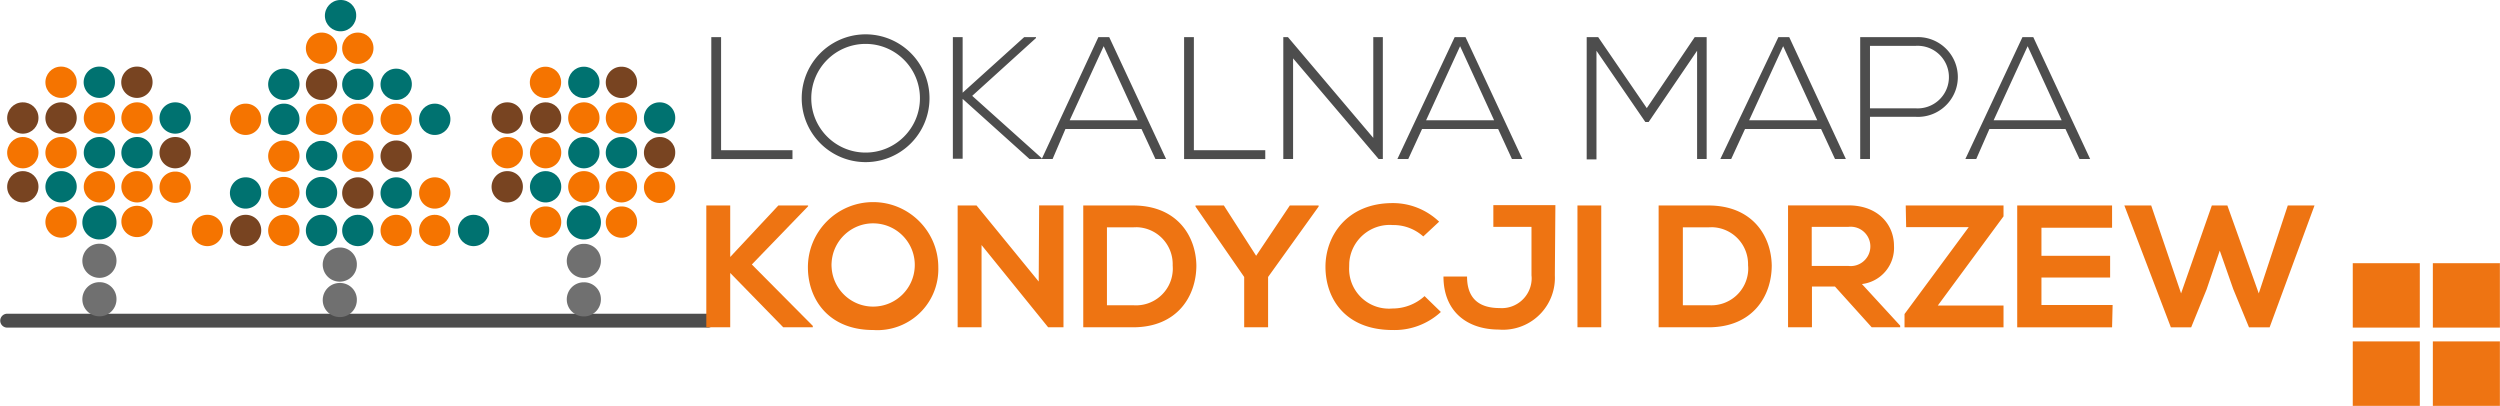 <svg xmlns="http://www.w3.org/2000/svg" xmlns:xlink="http://www.w3.org/1999/xlink" viewBox="0 0 230.07 37.35" xmlns:v="https://vecta.io/nano"><style><![CDATA[.B{fill:#f57400}.C{fill:#007270}.D{fill:#784421}.E{fill:#707070}.F{fill:#ee7412}.G{fill-rule:evenodd}]]></style><path d="M216.52 24.22h6.17v5.93h-6.17zm7.37 0h6.17v5.93h-6.17zm-7.37 7.2h6.17v5.93h-6.17zm7.37 0h6.17v5.93h-6.17z" class="F"/><g fill="#4d4d4d"><path d="M66.36 3.42v10.4h6.57v.82h-7.47V3.42h.9zm19.18 5.62a5.88 5.88 0 0 1-11.76 0 5.88 5.88 0 0 1 11.76 0zm-10.88 0c0 2.76 2.24 5 5 5s5-2.24 5-5-2.24-5-5-5-5 2.24-5 5zm21.21 5.59h-1.13L88.59 9.1v5.51h-.9V3.42h.9v5.11l5.66-5.11h1.09v.08l-5.87 5.32 6.4 5.74v.07z"/><path d="M106.33 14.63l-1.28-2.76h-7l-1.18 2.76h-1l5.21-11.21h1l5.23 11.21h-.98zm-1.63-3.56l-3.13-6.82-3.13 6.82h6.26zm5.17-7.65v10.4h6.57v.82h-7.47V3.42h.9zm8.66 0l7.85 9.27V3.42h.88v11.21h-.39L119 5.37v9.26h-.9V3.42h.43zm20.61 11.21l-1.27-2.76h-7l-1.27 2.76h-1l5.27-11.21h1l5.23 11.21h-.96zm-1.64-3.56l-3.13-6.82-3.13 6.82h6.26zm18.68-6.4l-4.46 6.56h-.3l-4.5-6.56v10h-.9V3.42h1.06l4.47 6.53 4.41-6.53h1.1v11.21h-.88V4.67zm12.69 9.96l-1.28-2.76h-7l-1.27 2.76h-1l5.34-11.21h1l5.21 11.21h-1zm-1.63-3.56l-3.14-6.82-3.13 6.82h6.27zm4.85-.32v3.88h-.9V3.42h5.12c2.02-.11 3.75 1.45 3.86 3.47s-1.45 3.75-3.47 3.86a2.41 2.41 0 0 1-.38 0h-4.23zm0-6.53v5.75h4.22c1.59.09 2.95-1.12 3.04-2.71s-1.12-2.95-2.71-3.04a1.93 1.93 0 0 0-.34 0h-4.21zm19.28 10.41l-1.29-2.76h-7l-1.21 2.76h-1l5.25-11.21h1l5.23 11.21h-.98zm-1.64-3.56l-3.13-6.82-3.13 6.82h6.26z"/></g><path d="M86.35 24.58a5.61 5.61 0 0 1-5.41 5.8c-.2.01-.39 0-.59-.01-4.09 0-6-2.83-6-5.77 0-3.31 2.69-6 6-6s6 2.69 6 6v-.02zm-9.82 0c.11 2.11 1.91 3.74 4.02 3.63 1.96-.1 3.53-1.67 3.63-3.63.11-2.11-1.52-3.91-3.63-4.02s-3.91 1.52-4.02 3.63a2.54 2.54 0 0 0 0 .39zm19.1-5.68h2.24v11.22h-1.41l-6.13-7.57v7.57h-2.2V18.91h1.74l5.72 7 .04-7.01zm14.47 5.52c0 2.83-1.75 5.7-5.83 5.7h-4.58V18.91h4.58c4 0 5.78 2.74 5.83 5.51zm-8.23 3.67h2.4c1.87.15 3.5-1.24 3.65-3.1.02-.19.01-.39 0-.59a3.4 3.4 0 0 0-3.31-3.49l-.34.01h-2.4v7.17zm13.73-4.55l3.1-4.63h2.65v.1l-4.65 6.48v4.63h-2.2v-4.63l-4.48-6.48v-.1h2.61l2.97 4.63zm17 5.17c-1.21 1.11-2.8 1.71-4.44 1.66-4.33 0-6.16-2.86-6.18-5.77s2-5.91 6.18-5.91c1.59-.01 3.13.61 4.28 1.71l-1.46 1.36c-.77-.69-1.78-1.07-2.82-1.05-2.06-.15-3.85 1.41-3.99 3.47l-.01.42c-.08 2.02 1.49 3.72 3.51 3.8.16.01.33 0 .49-.01 1.09 0 2.14-.41 2.94-1.14l1.5 1.46zm10.49-3.38a4.78 4.78 0 0 1-4.54 5.01c-.2.01-.39.01-.59-.01-3 0-5.12-1.71-5.12-4.88h2.17c0 1.92 1 2.9 3 2.9 1.52.11 2.83-1.04 2.94-2.55.01-.15.01-.3-.01-.45v-4.47h-3.51v-2h5.71l-.05 6.45zm2.08 4.79V18.91h2.19v11.21h-2.19zm17.88-5.7c0 2.83-1.75 5.7-5.83 5.7h-4.58V18.91h4.58c4 0 5.78 2.74 5.83 5.51zm-8.18 3.67h2.4a3.4 3.4 0 0 0 3.61-3.16 3.13 3.13 0 0 0-.01-.53 3.4 3.4 0 0 0-3.31-3.49l-.34.01h-2.35v7.17zm20 2.03h-2.62l-3.38-3.75h-2.12v3.75h-2.2V18.9h5.55c2.75 0 4.2 1.78 4.2 3.72a3.35 3.35 0 0 1-2.95 3.52l3.52 3.83v.15zm-8.14-9.24v3.59h3.35c.99.13 1.9-.57 2.03-1.56s-.57-1.9-1.56-2.03a1.85 1.85 0 0 0-.47 0h-3.35zm8.65-1.97h9v1l-6.05 8.21h6.05v2h-9.11V28.9l5.91-8h-5.76l-.04-1.99zm18.99 11.21h-8.73V18.91h8.73v2.05h-6.5v2.58h6.32v2h-6.32v2.53h6.55l-.05 2.05zm14.5 0h-1.9l-1.45-3.52-1.24-3.54-1.21 3.57-1.42 3.49h-1.87l-4.28-11.21h2.47l2.75 8.09 2.83-8.09h1.43l2.89 8.09 2.67-8.09H213l-4.13 11.21z" class="F"/><path d="M.66 29.51h64.49" fill="none" stroke="#4d4d4d" stroke-width="1.28" stroke-linecap="round" stroke-linejoin="round"/><path d="M74.37 18.98l-5.18 5.36 5.61 5.65v.13h-2.72l-4.88-5v5H65V18.91h2.2v4.74l4.43-4.74h2.74v.07z" class="F"/><g class="G"><use xlink:href="#B" class="E"/><path d="M10.72 20.4c.04.87-.63 1.6-1.5 1.64s-1.6-.63-1.64-1.5.63-1.6 1.5-1.64h.07c.85-.02 1.55.65 1.57 1.5z" class="C"/><use xlink:href="#C" class="B"/><use xlink:href="#C" x="-6.99" class="C"/><g class="B"><use xlink:href="#C" x="3.51" y="0.04"/><use xlink:href="#C" x="-3.46" y="-6.33"/></g><g class="D"><use xlink:href="#C" x="-6.99" y="-6.33"/><use xlink:href="#D"/></g><use xlink:href="#C" x="3.51" y="-6.33" class="C"/><use xlink:href="#C" x="-0.01" y="-9.62" class="D"/><g class="B"><use xlink:href="#E"/><path d="M7.06 20.38a1.44 1.44 0 1 1-2.88.1 1.44 1.44 0 0 1 1.39-1.49h.05a1.41 1.41 0 0 1 1.44 1.38z"/><use xlink:href="#C" x="-3.46"/></g><use xlink:href="#D" y="6.33" class="D"/><g class="C"><use xlink:href="#C" y="-3.14"/><use xlink:href="#C" x="-3.46" y="-3.14"/></g><g class="B"><use xlink:href="#C" x="-6.99" y="-3.14"/><use xlink:href="#D" y="3.19"/></g><use xlink:href="#C" x="3.51" y="-3.14" class="D"/><use xlink:href="#C" y="-6.33" class="B"/><path d="M10.58 7.51c.03.8-.58 1.47-1.38 1.5-.79.03-1.46-.58-1.5-1.38-.03-.79.58-1.47 1.38-1.5h.06a1.41 1.41 0 0 1 1.44 1.38z" class="C"/><use xlink:href="#D" x="3.52" y="-3.29" class="B"/><g class="E"><use xlink:href="#B" y="3.54"/><path d="M32.84 27.55c.03.87-.64 1.6-1.51 1.63s-1.6-.64-1.63-1.51.64-1.6 1.51-1.63c.86-.04 1.58.6 1.63 1.45v.06z"/></g><use xlink:href="#F" class="D"/><use xlink:href="#E" x="16.98" y="-2.66" class="C"/><use xlink:href="#D" x="34.36" y="10.35" class="B"/><use xlink:href="#F" x="3.53" class="C"/><path d="M34.37 14.32a1.44 1.44 0 1 1-2.88.1 1.44 1.44 0 0 1 1.39-1.49h.05c.78-.01 1.42.61 1.44 1.39z" class="B"/><path d="M37.9 14.32a1.44 1.44 0 0 1-2.88.1 1.44 1.44 0 0 1 1.39-1.49h.05c.78-.01 1.42.61 1.44 1.39z" class="D"/><g class="B"><use xlink:href="#D" x="37.91" y="10.35"/><use xlink:href="#F" x="7.08"/></g><use xlink:href="#D" x="41.48" y="10.35" class="C"/><use xlink:href="#C" x="6.47" y="4.02" class="B"/><use xlink:href="#C" x="9.99" y="4.02" class="D"/><use xlink:href="#C" x="13.51" y="4.02" class="B"/><path d="M24.04 17.72a1.44 1.44 0 0 1-1.4 1.48c-.8.02-1.46-.6-1.48-1.4a1.44 1.44 0 0 1 1.4-1.48h.04a1.41 1.41 0 0 1 1.44 1.38z" class="C"/><use xlink:href="#E" x="13.51" y="-2.66" class="B"/></g><ellipse cx="29.6" cy="14.34" rx="1.44" ry="1.38" class="C"/><g class="G"><g class="B"><path d="M27.56 14.32a1.44 1.44 0 1 1-2.88.1 1.44 1.44 0 0 1 1.39-1.49h.05a1.41 1.41 0 0 1 1.44 1.38z"/><use xlink:href="#C" x="16.98" y="-6.21"/><use xlink:href="#D" x="30.83" y="0.12"/><use xlink:href="#D" x="34.36" y="0.12"/></g><g class="C"><use xlink:href="#C" x="13.51" y="-6.21"/><use xlink:href="#D" x="37.91" y="0.12"/></g><use xlink:href="#C" x="9.99" y="-6.21" class="B"/><g class="C"><use xlink:href="#D" x="30.83" y="-3.1"/><use xlink:href="#D" x="34.36" y="-3.1"/></g><use xlink:href="#C" x="16.98" y="-9.43" class="D"/><use xlink:href="#C" x="13.51" y="-9.43" class="C"/><g class="B"><use xlink:href="#D" x="30.83" y="-6.42"/><use xlink:href="#C" x="16.98" y="-12.75"/></g><g class="C"><use xlink:href="#G"/><use xlink:href="#D" x="30.83" y="10.35"/><use xlink:href="#C" x="16.98" y="4.02"/></g><g class="E"><path d="M32.84 24.32c.02.87-.67 1.58-1.54 1.6s-1.58-.67-1.6-1.54a1.57 1.57 0 0 1 1.53-1.6 1.54 1.54 0 0 1 1.61 1.45v.09z"/><use xlink:href="#B" x="44.58" y="0.01"/></g><use xlink:href="#B" x="44.58" y="-3.53" class="C"/><use xlink:href="#H" class="B"/><use xlink:href="#I" class="C"/><g class="B"><use xlink:href="#G" x="29.36" y="15.8"/><use xlink:href="#C" x="41.12" y="-6.33"/></g><g class="D"><use xlink:href="#I" y="-6.33"/><use xlink:href="#C" x="34.07" y="-6.33"/></g><use xlink:href="#C" x="48.09" y="-6.33" class="C"/><use xlink:href="#H" y="-9.61" class="D"/><g class="B"><path d="M58.63 20.38c.03.79-.58 1.47-1.38 1.5-.79.03-1.47-.58-1.5-1.38-.03-.79.58-1.47 1.38-1.5h.1a1.4 1.4 0 0 1 1.4 1.38z"/><use xlink:href="#J"/><use xlink:href="#C" x="41.12"/></g><use xlink:href="#C" x="34.07" class="D"/><g class="C"><path d="M58.63 13.99c.03.79-.58 1.47-1.38 1.5-.79.03-1.47-.58-1.5-1.38s.58-1.47 1.38-1.5h.1a1.4 1.4 0 0 1 1.4 1.38z"/><use xlink:href="#K"/></g><g class="B"><use xlink:href="#J" y="-6.39"/><use xlink:href="#K" x="-7.05"/></g><use xlink:href="#K" x="6.97" class="D"/><use xlink:href="#H" y="-6.33" class="B"/><use xlink:href="#D" x="51.63" y="-3.28" class="C"/><path d="M51.64 7.52c.03.79-.58 1.47-1.38 1.5-.79.03-1.47-.58-1.5-1.38-.03-.79.58-1.47 1.38-1.5h.09c.77.01 1.39.62 1.41 1.38z" class="B"/><use xlink:href="#B" x="44.58" y="3.55" class="E"/></g><defs ><path id="B" d="M10.72 23.94c.03.87-.64 1.6-1.51 1.63s-1.6-.64-1.63-1.51.64-1.6 1.51-1.63h.06a1.54 1.54 0 0 1 1.57 1.51z"/><path id="C" d="M14.05 17.13c.03.79-.58 1.47-1.38 1.5-.79.03-1.47-.58-1.5-1.38-.03-.79.58-1.47 1.38-1.5h.06a1.41 1.41 0 0 1 1.44 1.38z"/><path id="D" d="M3.54 10.8c.03.79-.58 1.47-1.38 1.5-.79.03-1.47-.58-1.5-1.38-.03-.79.58-1.47 1.38-1.5h.06c.78-.01 1.42.6 1.44 1.38z"/><path id="E" d="M14.05 20.38c0 .8-.64 1.44-1.44 1.44s-1.44-.64-1.44-1.44.64-1.44 1.44-1.44a1.44 1.44 0 0 1 1.44 1.44z"/><path id="F" d="M34.37 17.72a1.44 1.44 0 0 1-1.4 1.48c-.8.02-1.46-.6-1.48-1.4a1.44 1.44 0 0 1 1.4-1.48h.04c.78-.01 1.43.62 1.44 1.4z"/><path id="G" d="M32.78 1.38c.03.79-.58 1.47-1.38 1.5-.79.03-1.47-.58-1.5-1.38-.03-.79.58-1.47 1.38-1.5h.06c.77-.02 1.42.59 1.44 1.36z"/><path id="H" d="M58.63 17.13c.03.79-.58 1.47-1.38 1.5s-1.47-.58-1.5-1.38c-.03-.79.58-1.47 1.38-1.5h.1a1.42 1.42 0 0 1 1.4 1.38z"/><path id="I" d="M51.65 17.13c.03.79-.58 1.47-1.38 1.5s-1.47-.58-1.5-1.38c-.03-.79.58-1.47 1.38-1.5h.08c.77 0 1.4.61 1.42 1.38z"/><path id="J" d="M51.65 20.38c.03.79-.58 1.47-1.38 1.5-.79.03-1.47-.58-1.5-1.38-.03-.79.58-1.47 1.38-1.5h.08a1.41 1.41 0 0 1 1.42 1.38z"/><path id="K" d="M55.17 13.99c.03.79-.58 1.47-1.38 1.5-.79.03-1.47-.58-1.5-1.38-.03-.79.58-1.47 1.38-1.5h.06c.77-.02 1.42.59 1.44 1.36v.02z"/></defs></svg>